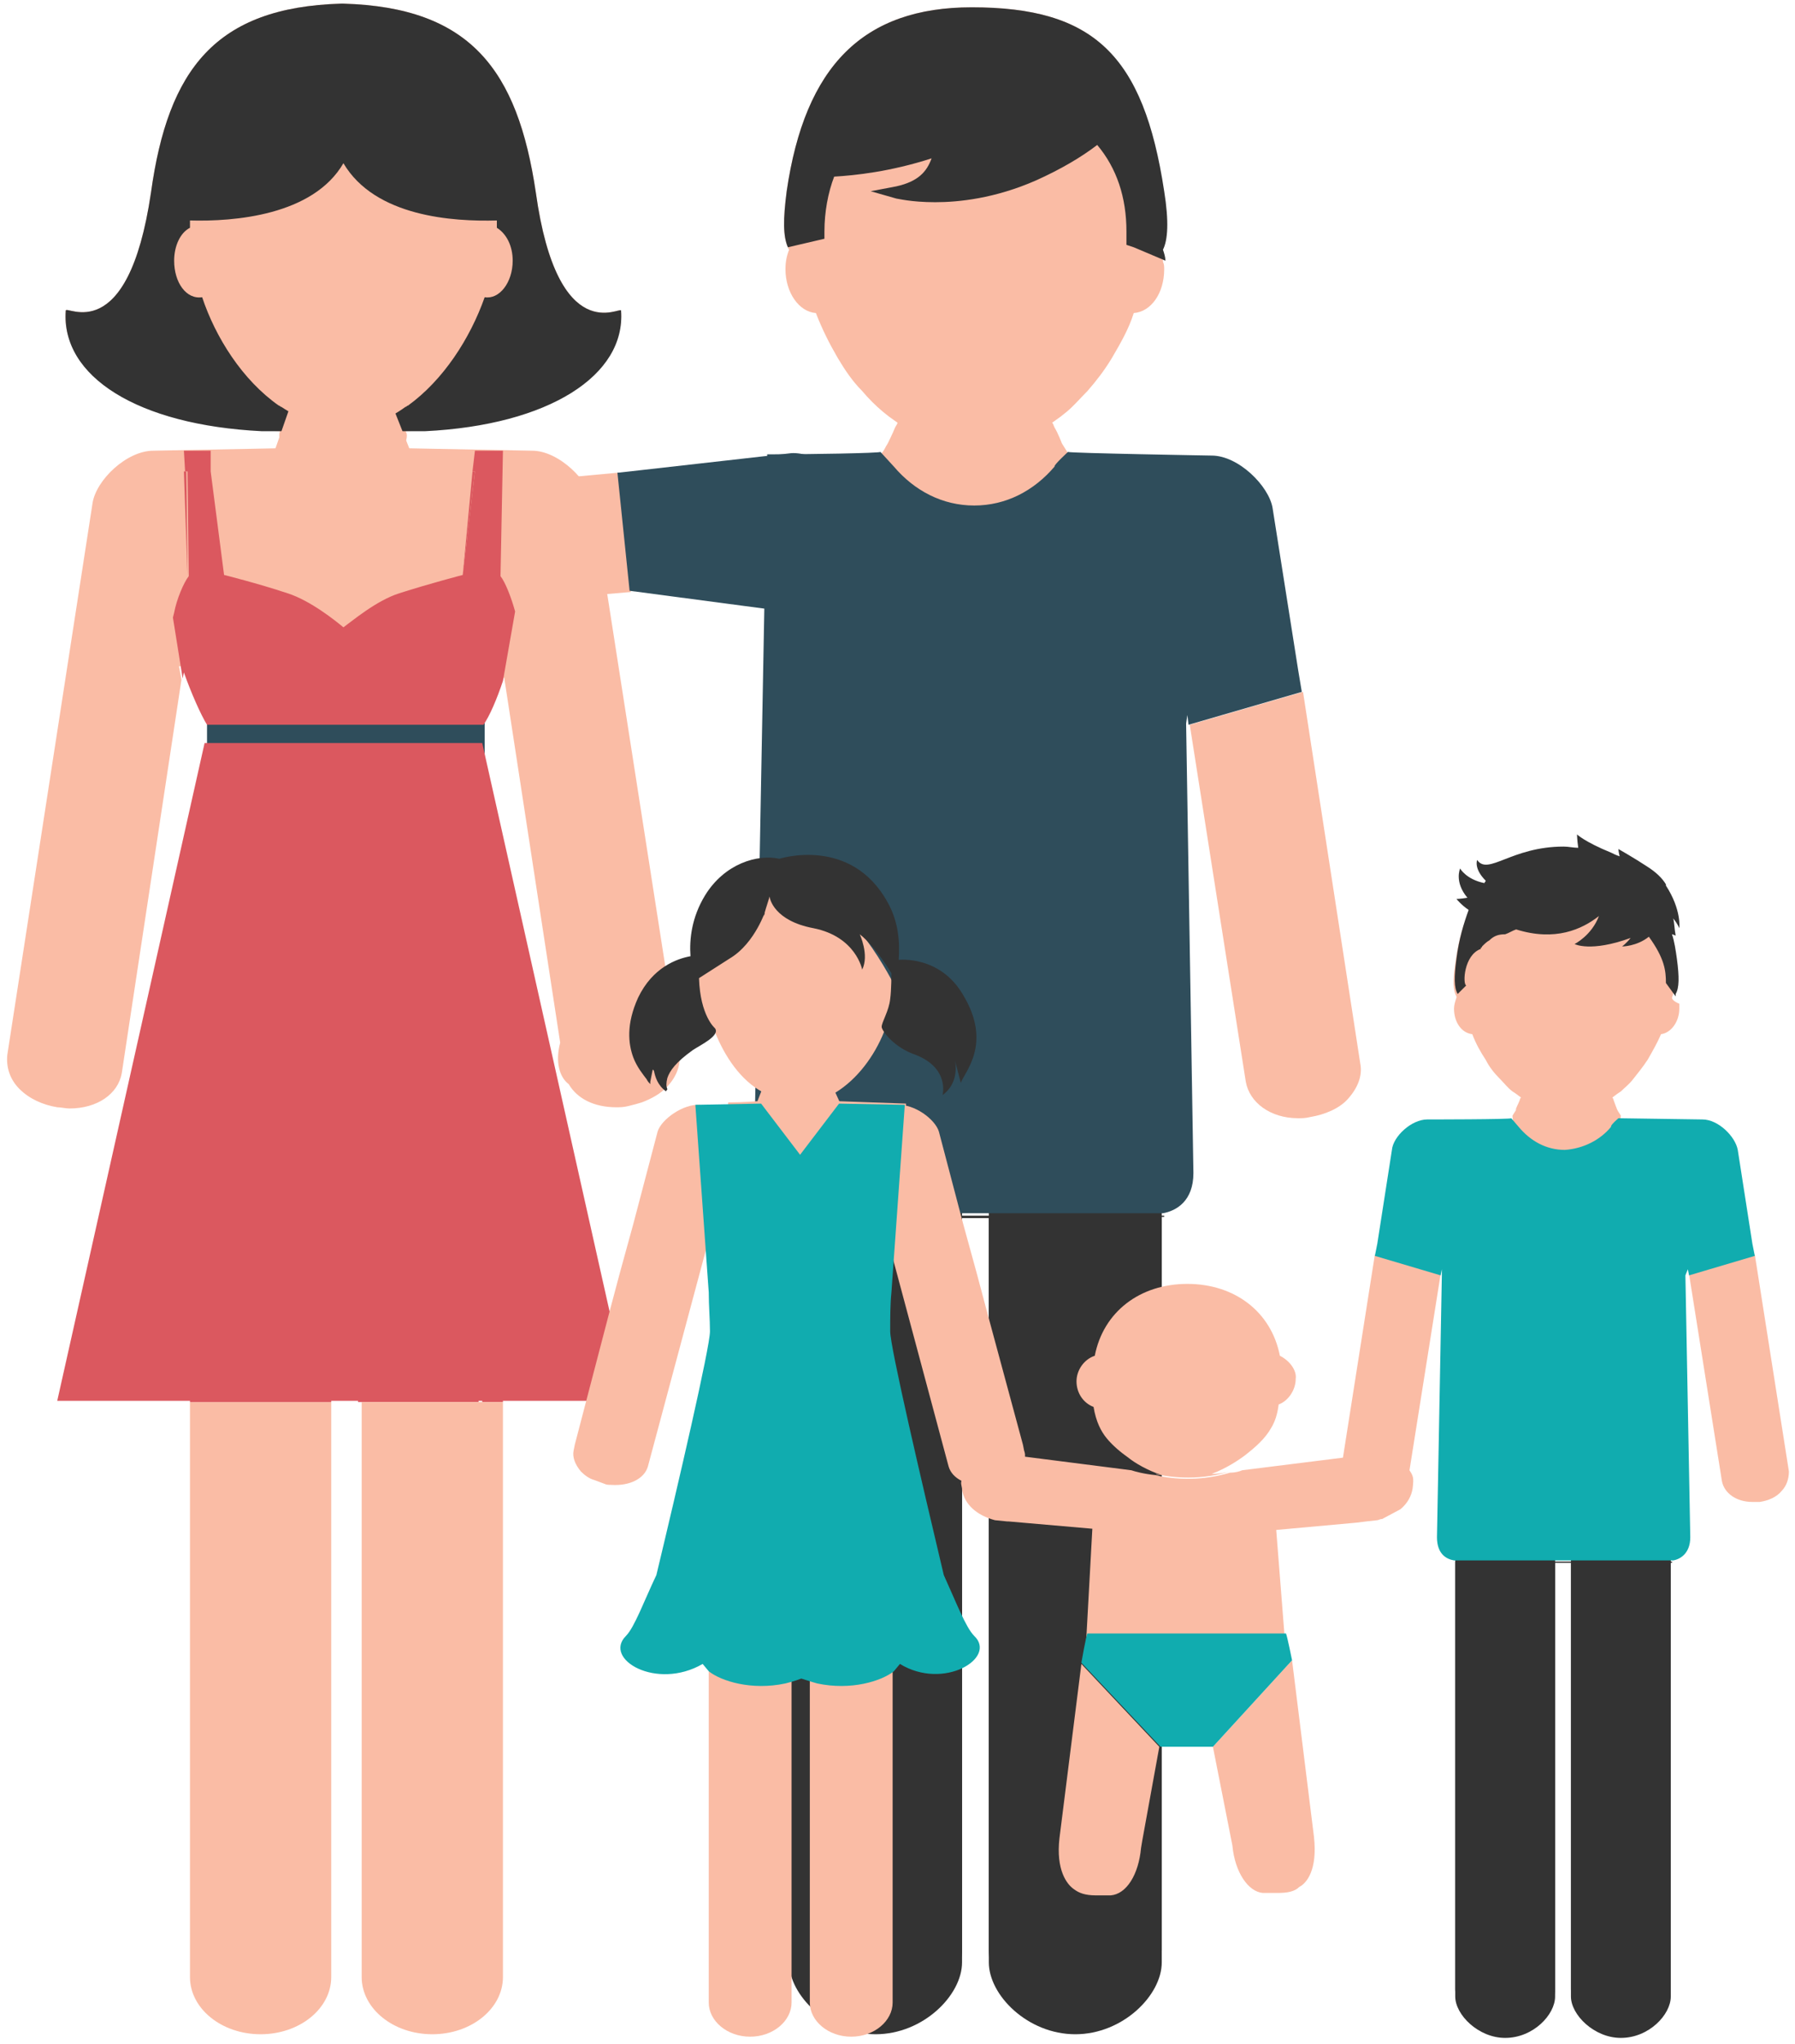 <?xml version="1.0" encoding="utf-8"?>
<!-- Generator: Adobe Illustrator 23.0.3, SVG Export Plug-In . SVG Version: 6.00 Build 0)  -->
<svg version="1.1" id="Calque_1" xmlns="http://www.w3.org/2000/svg" xmlns:xlink="http://www.w3.org/1999/xlink" x="0px" y="0px"
	 viewBox="0 0 147.4 167.8" style="enable-background:new 0 0 147.4 167.8;" xml:space="preserve">
<style type="text/css">
	.st0{fill:#FABCA5;}
	.st1{fill:#333333;}
	.st2{fill:#2F4D5B;}
	.st3{fill:#DB585F;}
	.st4{fill:#474747;}
	.st5{fill:#11ACAF;}
</style>
<g>
	<g>
		<g>
			<path class="st0" d="M95.3,20.5c0.4-0.8,0.5-2.3,0.1-4.8C93.9,4.5,89.8,0.6,79.8,0.6c-8.9,0-13.7,4.8-15.2,15.1
				c-0.3,2.3-0.3,3.7,0.1,4.6c0,0,0,0.1,0.1,0.2c-0.2,0.5-0.3,1-0.3,1.6c0,1.9,1.1,3.5,2.5,3.6c0.5,1.3,1.1,2.5,1.8,3.7
				c0.6,1,1.2,1.9,2,2.7c0.5,0.6,1.1,1.2,1.7,1.7l0.5,0.4l0.7,0.5c0,0.1-0.1,0.2-0.2,0.4c-0.2,0.5-0.6,1.3-0.6,1.3
				c-0.2,0.3-0.3,0.6-0.5,0.8c0,0,0.2,6.9,8.4,7.2c6.3,0.2,6.9-7.2,6.9-7.2c-0.2-0.3-0.3-0.5-0.5-0.8c0,0-0.3-0.8-0.6-1.3
				c-0.1-0.2-0.1-0.3-0.2-0.4l0.7-0.5l0.5-0.4c0.6-0.5,1.1-1.1,1.7-1.7c0.7-0.8,1.4-1.7,2-2.7c0.7-1.2,1.4-2.4,1.8-3.7
				c1.4-0.1,2.5-1.6,2.5-3.6c0-0.2,0-0.4-0.1-0.6C95.5,21.1,95.4,20.8,95.3,20.5z"/>
			<path class="st1" d="M67.7,19.4c0-0.1,0-0.3,0-0.4c0-1.6,0.3-3.2,0.8-4.5c1.7-0.1,4.6-0.4,8-1.5c-0.4,1.1-1.1,1.9-2.9,2.3
				l-2.1,0.4l2.1,0.6c0.1,0,1.2,0.3,3.2,0.3c1.9,0,4.9-0.3,8.3-1.8c2-0.9,3.7-1.9,5-2.9c1.6,1.9,2.4,4.3,2.4,7.1l0,0.8l0,0.3
				l0.6,0.2l2.6,1.1c0-0.3-0.1-0.6-0.2-0.9c0.4-0.8,0.5-2.3,0.1-4.8C93.9,4.5,89.8,0.6,79.8,0.6c-8.9,0-13.7,4.8-15.2,15.1
				c-0.3,2.3-0.3,3.7,0.1,4.6l3-0.7L67.7,19.4z"/>
		</g>
		<path class="st0" d="M50.8,38.8L50.8,38.8l-5.4,0.5l-20.2,1.9l-5,0.5c-0.4,0-0.7,0.2-1.1,0.3c-0.5,0.3-1,0.7-1.4,1.4
			c-0.6,1-0.8,2.2-0.7,3.4c0,0.3,0.1,0.7,0.2,1c0.6,2.2,2.2,3.6,3.9,3.4l30.7-2.6L50.8,38.8z"/>
		<path class="st1" d="M64.8,98.9v61.2c0,2.7,3.2,5.9,7.1,5.9c3.9,0,7.1-3.2,7.1-5.9V99h2.2v61.1c0,2.7,3.2,5.9,7.1,5.9
			c3.9,0,7.1-3.2,7.1-5.9V98.9l0.2,0v-0.1H64.6L64.8,98.9z"/>
		<path class="st1" d="M64.8,99.9v61.2c0,2.7,3.2,5.9,7.1,5.9c3.9,0,7.1-3.2,7.1-5.9V100h2.2v61.1c0,2.7,3.2,5.9,7.1,5.9
			c3.9,0,7.1-3.2,7.1-5.9V99.9l0.2,0v-0.1H64.6L64.8,99.9z"/>
		<path class="st0" d="M111.7,87.3L107,56.8l-9.3,2.7l4.6,29.3c0.3,1.7,2,3,4.3,3c0.3,0,0.6,0,1-0.1c1.2-0.2,2.4-0.7,3.1-1.5
			C111.5,89.3,111.9,88.3,111.7,87.3z"/>
		<path class="st2" d="M71.4,41.1c-0.5-2.1-4.6-4-6.4-3.9l-12.4,1.4l-1.8,0.2l-0.1,0l1,9.7l20.4,2.7C71.8,49.7,71.4,41.1,71.4,41.1z
			"/>
		<path class="st2" d="M97.5,58.7l0.1,0.8l9.3-2.7l-0.3-1.8l-2.1-13.3c-0.3-1.8-2.8-4.3-5-4.3c0,0-11.7-0.2-11.8-0.3
			c0,0-1.2,1.1-1.1,1.2c-1.7,2-4,3.2-6.6,3.2c-2.6,0-4.9-1.2-6.6-3.2c0,0-1.1-1.2-1.1-1.2c-0.1,0.1-5.8,0.2-9.3,0.2l-1.1,59
			c0,1.6,0.6,2.6,1.9,3.1l0.6,0.2h31.1v0c1.1-0.2,2.5-1,2.5-3.3l-0.6-36.9L97.5,58.7z"/>
	</g>
	<g>
		<rect x="17" y="57.9" class="st2" width="22.8" height="7.6"/>
		<path class="st0" d="M15.6,115.1v47.2c0,2.6,2.6,4.7,5.8,4.7s5.8-2.1,5.8-4.7v-47.2H15.6z"/>
		<polygon class="st3" points="31.4,115.1 39.3,115.1 39.3,115 39.6,115 39.6,115.1 41.3,115.1 41.3,115 51.7,115 39.6,61 16.8,61 
			4.7,115 15.6,115 15.6,115.1 17.3,115.1 17.3,115.1 25.5,115.1 25.5,115.1 27.2,115.1 27.2,115 29.4,115 29.4,115.1 29.7,115.1 
			29.7,115.1 31.4,115.1 		"/>
		<path class="st0" d="M29.7,115.1v47.2c0,2.6,2.6,4.7,5.8,4.7c3.2,0,5.8-2.1,5.8-4.7v-47.2H29.7z"/>
		<path class="st0" d="M55.8,86.6L55.8,86.6l-0.3-1.7l-6.8-43.6c-0.3-1.8-2.8-4.3-5-4.3l-10.3-0.2c-0.1-0.1-0.2-0.2-0.2-0.3
			c0,0,0.4-0.7,0.1-1.1C43.9,35,51.4,30.9,51,25.5c0-0.4-5.2,3.2-7-9.7C42.5,5.7,38.6,0.6,28.2,0.3v0c0,0-0.1,0-0.1,0
			c0,0-0.1,0-0.1,0v0C17.7,0.6,13.8,5.7,12.4,15.8c-1.9,12.9-7,9.2-7,9.7C4.9,30.9,12.4,35,23,35.4c-0.2,0.4,0.1,1.1,0.1,1.1
			c-0.1,0.1-0.1,0.2-0.2,0.3L12.6,37c-2.2,0-4.7,2.4-5,4.3L0.6,86.6c-0.1,1,0.2,2,1,2.8c0.8,0.8,1.9,1.3,3.1,1.5
			c0.3,0,0.7,0.1,1,0.1c2.3,0,4-1.2,4.3-2.9l4.9-32.3l-0.2-1.1h26.7l-0.2,1.3c0.1-0.1,0.1-0.3,0.2-0.4L46,85.6
			c-0.4,1.5-0.1,2.8,0.7,3.4c0.7,1.2,2.1,1.9,3.9,1.9c0,0,0,0,0,0c0.3,0,0.6,0,1-0.1c0.4-0.1,0.8-0.2,1.1-0.3c0.8-0.3,1.5-0.7,2-1.2
			C55.5,88.5,55.9,87.5,55.8,86.6z"/>
		<g>
			<path class="st1" d="M51,25.5c0-0.4-5.2,3.2-7-9.7C42.5,5.7,38.6,0.6,28.2,0.3v0c0,0-0.1,0-0.1,0c0,0-0.1,0-0.1,0v0
				C17.7,0.6,13.8,5.7,12.4,15.8c-1.9,12.9-7,9.2-7,9.7c-0.4,5.4,5.9,9.4,16.1,9.9h13.4C45.1,34.9,51.4,30.8,51,25.5z M39.8,24.4
				c-1.2,3.4-3.4,6.8-6.3,8.9c-0.1,0-0.1,0.1-0.2,0.1c0,0,0,0,0,0c-1.5,1.1-3.2,1.7-5.1,1.8c-1.8-0.1-3.6-0.8-5.1-1.8c0,0,0,0,0,0
				c-0.1,0-0.1-0.1-0.2-0.1c-3-2.1-5.2-5.6-6.3-8.9c-1.3,0.2-2.3-1.2-2.3-3c0-1.2,0.5-2.3,1.3-2.7c0-0.1,0-0.2,0-0.3
				c0-0.1,0-0.2,0-0.3c3.6,0.1,10.1-0.4,12.6-4.7c2.6,4.4,9,4.8,12.6,4.7c0,0.1,0,0.2,0,0.3c0,0.1,0,0.2,0,0.3
				c0.8,0.5,1.3,1.5,1.3,2.7C42.1,23.2,41,24.6,39.8,24.4z"/>
		</g>
		<path class="st3" d="M38.8,38.7H39L38,47.2c0,0-2.7,0.7-5.2,1.5c-1.9,0.6-3.9,2.3-4.6,2.8c-0.6-0.5-2.7-2.2-4.6-2.8
			c-2.4-0.8-5.2-1.5-5.2-1.5l-1.1-8.5h0L17.3,37h-2.2l0.1,1.7h0.2l0.1,8.6c-0.4,0.5-1,1.9-1.2,3l0,0l-0.1,0.4l0.8,5l0.1-0.5
			c0.6,1.7,1.4,3.5,1.9,4.3h22.7c0.5-0.7,1.1-2.1,1.6-3.6l1-5.7c-0.3-1.1-0.8-2.4-1.2-2.9L41.3,37H39L38.8,38.7z"/>
		<polygon class="st3" points="15.3,38.7 15.1,38.7 15.4,47.3 		"/>
		<polygon class="st3" points="17.5,38.7 17.8,41.7 17.5,38.7 17.5,38.7 18.5,47.2 17.5,38.7 		"/>
		<polygon class="st3" points="39,38.7 38.8,38.7 38,47.2 		"/>
		<polygon class="st4" points="17.5,38.7 17.3,37 17.5,38.7 		"/>
		<polygon class="st0" points="34.2,38.3 22.1,38.3 25.8,27.7 30,27.7 		"/>
	</g>
	<g>
		<g>
			<path class="st0" d="M73.5,81.2c0-0.1,0-0.1,0-0.2c0,0-3.8-7.8-7.8-7.8c-7,0-8.6,7.4-8.6,7.5c-0.2,0.4,0.2,1.3,0.2,1.8
				c0,0.5,0.2,1.1,0.4,1.5c0.2,0.4,0.6,0.6,1,0.7c0.8,2,2.1,4,4,5c-0.1,0.2-0.4,0.9-0.6,1.3L59,91v0h0.4l0.1,0.9h0l0.6,4.7h10.7
				l0.6-4.7h-0.1l0.1-0.9h0.2v0l-2.4,0c-0.2-0.4-0.5-1.1-0.6-1.3c1.8-1.1,3.2-3,4-5c0.8-0.2,1.4-1.1,1.4-2.1
				C73.8,82,73.7,81.6,73.5,81.2z"/>
			<path class="st0" d="M84.1,119.1l-0.1-0.5L81,107.5l-0.8-3l-1.1-4l-2-7.6c-0.3-1-2-2.3-3.5-2.2l0,0l-0.1,0.8l0.2,0
				c0,0,0.1,0,0.1,0l-1.1,9.5l5.2,19.4c0.3,1,1.5,1.6,3,1.5c0.2,0,0.4,0,0.6-0.1c0.3-0.1,0.6-0.2,0.8-0.3c0.4-0.2,0.8-0.4,1.1-0.7
				C84.1,120.2,84.3,119.6,84.1,119.1z"/>
			<path class="st0" d="M47.7,120.8c0.3,0.3,0.7,0.6,1.1,0.7c0.3,0.1,0.5,0.2,0.8,0.3c0.2,0.1,0.4,0.1,0.6,0.1
				c1.5,0.1,2.7-0.5,3-1.5l5.2-19.4l-1.1-9.5c0,0,0.1,0,0.1,0l0.2,0l-0.1-0.8l0,0c-1.4-0.1-3.2,1.2-3.5,2.2l-2,7.6l-1.1,4l-0.8,3
				l-2.9,11.1l-0.1,0.5C47,119.6,47.2,120.2,47.7,120.8z"/>
			<g>
				<path class="st5" d="M66.8,97.7c0.3,0.3,0.7,0.7,1,1.1c1.5,1.5,4,8.3,5.3,7.7c0.2-0.4,0.1-5.8,0.2-7.5c0-0.9,0.2-2.9,0.2-2.9
					S66.9,97.6,66.8,97.7z"/>
			</g>
			<path class="st1" d="M75.2,86.6c2.8,1.1,2.2,3.3,2.2,3.3c1.5-1.1,1-2.9,1-2.9l0.5,1.9c0.3-0.9,2.6-3.2,0.2-7.2
				c-1.9-3.3-5.3-2.9-5.3-2.9c0.1-1.4,0-3.1-0.9-4.7c-3-5.5-8.9-3.6-8.9-3.6c-1.8-0.4-4.5,0.4-6.1,3c-1.1,1.8-1.3,3.6-1.2,5
				c-1.1,0.2-3.1,0.9-4.3,3.4c-1,2.2-0.8,3.8-0.4,4.9c0.3,0.8,0.8,1.4,1.1,1.8c0.1,0.2,0.2,0.3,0.3,0.4l0-0.2l0.2-1
				c0,0,0.1,0.1,0.1,0.1c0.1,0.5,0.3,1.2,1,1.7c0-0.1,0.1-0.1,0.1-0.2c-0.1-0.2-0.1-0.5,0-0.9c0.2-0.6,0.7-1.3,2.1-2.3
				c0.6-0.4,2.3-1.2,1.8-1.8c0,0-1.2-1-1.3-4.1c0,0,1.4-0.9,2.5-1.6c2.2-1.3,3-4.2,2.9-3.7c-0.3,0.8,0.4-1.4,0.4-1.4s0,0,0,0
				c0,0.2,0.4,2,3.6,2.6c3.5,0.7,4,3.4,4,3.4c0.6-1.2-0.2-2.9-0.2-2.9c1.3,1,2.6,3.2,2.6,3.2s0,1.4-0.1,2.1c-0.1,1-0.7,1.9-0.7,2.3
				C72.4,84.6,73.4,86,75.2,86.6z"/>
			<g>
				<polygon class="st0" points="72.1,136.6 72.1,136.7 67.5,136.7 67.5,136.9 72.3,136.9 72.3,136.6 				"/>
				<rect x="59.2" y="136.7" class="st0" width="4.8" height="0.3"/>
				<path class="st0" d="M73.3,97.3c0.2,0.3,0.4,0.6,0.6,0.9l0.5-7.6l-5.6-0.2l-2-4.6H64l-1.8,4.6c0,0-1.1,0.1-2.4,0.1l-0.6,8.8
					h13.4C73,98.1,73.3,97.3,73.3,97.3z"/>
				<rect x="72.3" y="136.6" class="st0" width="1" height="0.3"/>
				<polygon class="st0" points="58.2,136.6 58.2,136.9 59.2,136.9 59.2,136.7 64,136.7 64,136.9 65,136.9 65,136.6 				"/>
				<path class="st0" d="M64,136.9v-0.3h-4.8v0.3h-1v27.5c0,1.5,1.5,2.8,3.4,2.8c1.9,0,3.4-1.3,3.4-2.8v-27.5H64z"/>
				<path class="st0" d="M72.3,136.9v-0.3h-0.2v0h-4.6v0.3h-1v27.5c0,1.5,1.5,2.8,3.4,2.8c1.9,0,3.4-1.3,3.4-2.8v-27.5H72.3z"/>
				<polygon class="st0" points="67.5,136.7 72.1,136.7 72.1,136.6 65,136.6 66.5,136.7 66.5,136.9 67.5,136.9 				"/>
			</g>
			<path class="st5" d="M80,134.3c-0.7-0.7-1.5-2.8-2.5-5c-1.8-7.6-4.4-18.7-4.4-20c0-1.1,0-2.2,0.1-3.2l1.1-15.4
				c0,0-5.4-0.1-5.4-0.1l-3.2,4.2l-3.2-4.2c0,0-5.4,0.1-5.4,0.1l1.1,15.4c0,1.1,0.1,2.2,0.1,3.2c0,1.3-2.6,12.5-4.4,20
				c-1,2.1-1.8,4.3-2.5,5c-1.9,1.9,2.5,4.5,6.3,2.3l0.5,0.6c1,0.8,3.5,1.6,6.3,1c0,0,0.8-0.2,1.3-0.4c0.6,0.2,1.3,0.4,1.3,0.4
				c2.8,0.6,5.3-0.2,6.3-1l0.5-0.6C77.5,138.8,81.9,136.1,80,134.3z"/>
		</g>
		<g>
			<g>
				<path class="st0" d="M137.3,81.9c0.2-0.5,0.3-1.4,0.1-2.8c-0.9-6.5-3.3-8.8-9.1-8.8c-5.2,0-8,2.8-8.8,8.8
					c-0.2,1.3-0.2,2.2,0.1,2.7c0,0,0,0.1,0,0.1c-0.1,0.3-0.2,0.6-0.2,0.9c0,1.1,0.6,2,1.5,2.1c0.3,0.8,0.7,1.5,1.1,2.1
					c0.3,0.6,0.7,1.1,1.2,1.6c0.3,0.3,0.6,0.7,1,1l0.3,0.2l0.4,0.3c0,0-0.1,0.1-0.1,0.2c-0.1,0.3-0.4,0.8-0.3,0.8
					c-0.1,0.2-0.2,0.3-0.3,0.5c0,0,0.1,4,4.9,4.2c3.7,0.1,4-4.2,4-4.2c-0.1-0.2-0.2-0.3-0.3-0.5c0,0-0.2-0.5-0.3-0.8
					c0-0.1-0.1-0.2-0.1-0.2l0.4-0.3l0.3-0.2c0.3-0.3,0.7-0.6,1-1c0.4-0.5,0.8-1,1.2-1.6c0.4-0.7,0.8-1.4,1.1-2.1
					c0.8-0.1,1.5-1,1.5-2.1c0-0.1,0-0.2,0-0.4C137.4,82.2,137.3,82,137.3,81.9z"/>
			</g>
			<path class="st1" d="M119.5,127.6v35.7c0,1.5,1.9,3.4,4.1,3.4c2.3,0,4.1-1.9,4.1-3.4v-35.6h1.3v35.6c0,1.5,1.9,3.4,4.1,3.4
				c2.3,0,4.1-1.9,4.1-3.4v-35.6l0.1,0v-0.1h-18.1L119.5,127.6z"/>
			<path class="st1" d="M119.5,128.2v35.7c0,1.5,1.9,3.4,4.1,3.4c2.3,0,4.1-1.9,4.1-3.4v-35.6h1.3v35.6c0,1.5,1.9,3.4,4.1,3.4
				c2.3,0,4.1-1.9,4.1-3.4v-35.6l0.1,0v-0.1h-18.1L119.5,128.2z"/>
			<g>
				<path class="st1" d="M121.6,77.9c0,0,0-0.1,0-0.1c0,0,0.1,0,0.1-0.1c0.2-0.2,0.4-0.4,0.6-0.5c0.4-0.4,0.8-0.5,1.3-0.5
					c0.3-0.1,0.6-0.3,0.9-0.4c3.2,1,5.4,0,6.8-1.1c-0.6,1.6-2,2.3-2,2.3s1.3,0.7,4.6-0.5c-0.3,0.4-0.7,0.7-0.7,0.7s1.2,0,2.2-0.8
					c1.3,1.8,1.4,2.8,1.4,3.8l0.8,1.1c0-0.1,0-0.1,0-0.2c0.3-0.5,0.3-1.4,0.1-2.9c-0.1-0.7-0.2-1.4-0.4-2c0.1,0,0.2,0.1,0.3,0.1
					c-0.1-0.5-0.1-1-0.2-1.4c0.4,0.5,0.5,0.8,0.5,0.8s0.2-1.5-1.1-3.5c0,0,0,0,0-0.1c-0.3-0.5-0.8-1-1.6-1.5
					c-0.9-0.6-2.3-1.4-2.3-1.4s0,0.2,0.1,0.6c-0.3-0.1-0.5-0.2-0.7-0.3c0,0,0,0,0,0c-2.2-0.9-2.8-1.5-2.8-1.5s0,0.4,0.1,1.1
					c-0.4,0-0.8-0.1-1.2-0.1c-4.3,0-6.2,2.4-7.1,1.1c0,0-0.3,0.7,0.7,1.7c0,0.1-0.1,0.1-0.1,0.2c-1.5-0.3-2-1.2-2-1.2
					s-0.5,1.1,0.6,2.4c-0.6,0.1-0.9,0.1-0.9,0.1s0.4,0.5,1,0.9c-0.4,1.1-0.8,2.4-1,4c-0.2,1.5-0.2,2.4,0.1,2.9c0,0,0,0,0,0l0.7-0.7
					C120.1,80.8,120.2,78.4,121.6,77.9z"/>
			</g>
			<path class="st0" d="M146.9,120.8l-2.8-17.8l-5.4,1.6l2.7,17c0.2,1,1.2,1.7,2.5,1.7c0.2,0,0.4,0,0.6,0c0.7-0.1,1.4-0.4,1.8-0.9
				C146.7,122,146.9,121.4,146.9,120.8z"/>
			<g>
				<path class="st0" d="M110.1,120.8l2.8-17.8l5.4,1.6l-2.7,17c-0.2,1-1.2,1.7-2.5,1.7c-0.2,0-0.4,0-0.6,0
					c-0.7-0.1-1.4-0.4-1.8-0.9C110.3,122,110.1,121.4,110.1,120.8z"/>
				<path class="st5" d="M138.6,104.2l0.1,0.5l5.4-1.6l-0.2-1l-1.2-7.7c-0.2-1.1-1.6-2.5-2.9-2.5c0,0-6.8-0.1-6.9-0.1
					c0,0-0.7,0.6-0.6,0.7c-0.9,1.1-2.3,1.8-3.8,1.9c-1.5,0-2.8-0.7-3.8-1.9c0,0-0.6-0.7-0.6-0.7c0,0.1-6.9,0.1-6.9,0.1
					c-1.3,0-2.8,1.4-2.9,2.5l-1.2,7.7l-0.2,1l5.4,1.6l0.1-0.5l0,0.5l-0.4,21.5c0,1.4,0.8,1.8,1.4,1.9v0h18v0
					c0.6-0.1,1.4-0.6,1.4-1.9l-0.4-21.5L138.6,104.2z"/>
			</g>
		</g>
		<g>
			<g>
				<path class="st0" d="M115.6,120.5c-0.5-0.8-1.3-1.2-2.3-1.2c-0.3,0-0.6,0-1,0.1l-0.8,0.1l-0.7,0.1l-8.8,1.1
					c-0.2,0.1-0.6,0.2-1,0.2c-1,0.3-2.2,0.5-3.4,0.5c-1,0-1.9-0.1-2.7-0.3c-1-0.1-1.7-0.3-2-0.4l-9.4-1.2l-0.1,0l-0.8-0.1
					c-1.4-0.4-2.7,0.1-3.2,1.2c-0.6,1.2-0.5,1-0.4,1.6l0,0.1c0.2,1.2,1.2,2.1,2.7,2.5l1,0.1l0.1,0l6.9,0.6l-0.5,9.1
					c7.6,0.3,11.8-0.1,16.3-0.1l-0.7-8.9l6.6-0.6l0.8-0.1l0.9-0.1c0.1,0,0.2-0.1,0.4-0.1l1.5-0.8c0,0,0,0,0,0c0.6-0.5,0.9-1.1,1-1.7
					C116.1,121.3,116.1,121.2,115.6,120.5z M83,124L83,124l0.2-1.6L83,124z"/>
				<path class="st0" d="M105.1,111.3c-0.7-3.6-3.7-5.9-7.6-5.9c-3.9,0-6.9,2.3-7.6,5.9c-0.9,0.3-1.5,1.2-1.5,2.1
					c0,1,0.6,1.8,1.4,2.1c0.2,1.2,0.6,2,1.1,2.6c0.5,0.6,1.1,1.1,1.8,1.6c0.5,0.4,1.5,1,2.7,1.4c-0.2,0-0.4,0-0.5-0.1
					c0.8,0.2,1.8,0.3,2.7,0.3c1.2,0,2.4-0.2,3.4-0.5c-0.4,0.1-0.9,0.2-1.5,0.2c1.3-0.5,2.3-1.2,2.7-1.5c0.9-0.7,1.7-1.4,2.2-2.3
					c0.3-0.5,0.5-1.1,0.6-1.9c0.8-0.3,1.4-1.2,1.4-2.1C106.5,112.5,105.9,111.7,105.1,111.3z"/>
			</g>
			<path class="st0" d="M88.8,136.6L87,150.9c-0.3,2.6,0.6,3.8,1.2,4.2c0.4,0.3,0.9,0.5,1.8,0.5c0.3,0,0.7,0,0.9,0l0.3,0
				c1.3-0.1,2.3-1.7,2.5-3.9l0.1-0.6l1.4-7.7L88.8,136.6z"/>
			<path class="st0" d="M107.9,150.8l-1.8-14.5l-6.5,7.1l1.6,8.1c0.2,2.2,1.3,3.8,2.5,3.9l0.3,0c0.3,0,0.6,0,0.9,0
				c0.8,0,1.4-0.1,1.8-0.5C107.3,154.6,108.2,153.5,107.9,150.8z"/>
			<path class="st5" d="M105.6,134.1H89.3c0,0,0,0,0,0c-0.1,0.1-0.5,2.4-0.5,2.4l6.5,6.9c0,0,4.3,0,4.3,0c0,0,6.5-7.1,6.5-7.1
				S105.7,134.3,105.6,134.1z"/>
		</g>
	</g>
</g>
</svg>
